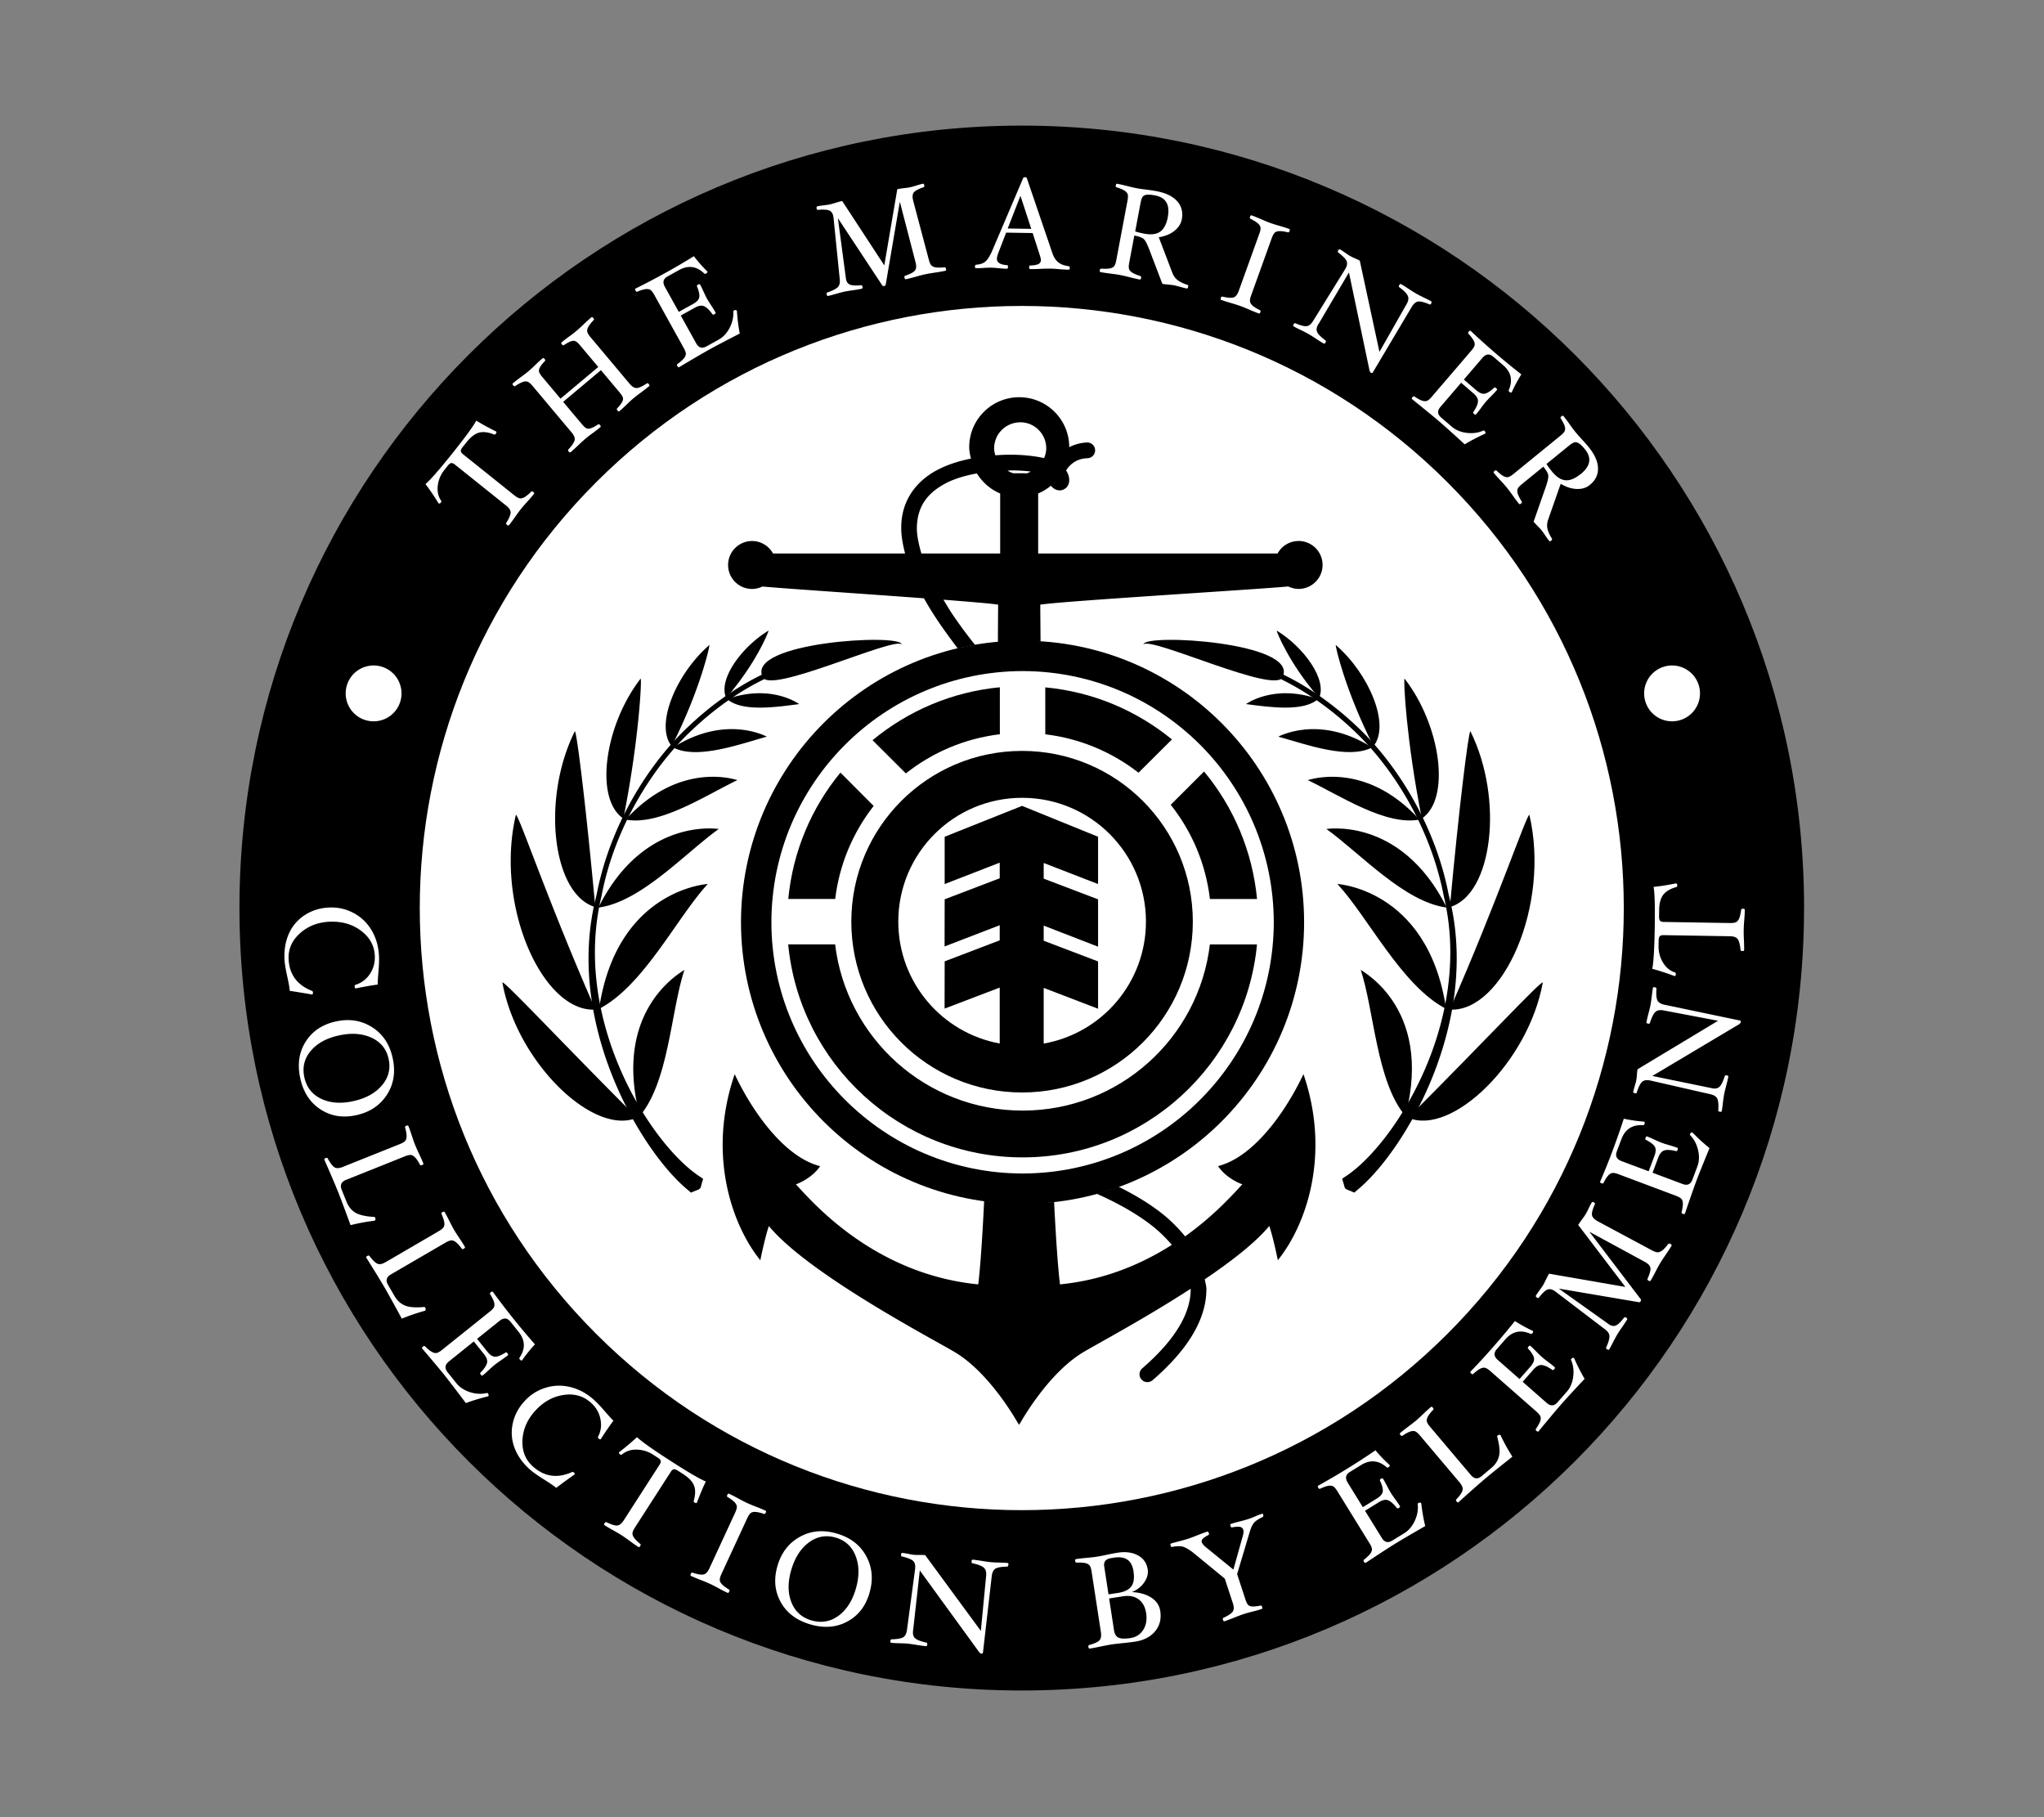 <svg xmlns="http://www.w3.org/2000/svg" width="846" height="752" fill="none"><rect width="100%" height="100%" fill="#808080" stroke="none"/><g clip-path="url(#a)"><path fill="#000" d="M746.684 375.778c0 178.824-144.974 323.799-323.798 323.799S99.106 554.602 99.106 375.778c0-178.823 144.975-323.798 323.799-323.798 178.823 0 323.798 144.975 323.798 323.798h-.019z"/><path fill="#fff" d="M599.099 551.968c97.306-97.307 97.306-255.072 0-352.379-97.307-97.306-255.072-97.306-352.379 0-97.307 97.307-97.307 255.073 0 352.379 97.307 97.307 255.072 97.307 352.379 0z"/><path fill="#000" d="M205.331 178.547c.263.206.188.563-.206 1.07-.188.226-.395.282-.62.188-2.442-.977-4.508-1.221-6.218-.77-1.709.47-3.437 1.784-5.184 3.963l-1.578 1.973c-.545.676-.808 1.239-.789 1.671.019.432.338.883.958 1.372l21.189 16.962c.958.77 1.728 1.183 2.329 1.258.582.075 1.258-.113 1.972-.545.733-.432 1.616-1.183 2.686-2.216.207-.207.489-.169.827.113.394.319.488.582.319.807-.751.94-1.672 2.01-2.799 3.25-1.07 1.165-1.935 2.16-2.592 2.987a55.9 55.9 0 0 0-2.386 3.249c-.958 1.353-1.803 2.517-2.554 3.438-.169.225-.47.169-.845-.132-.357-.282-.451-.545-.301-.789 1.146-1.841 1.747-3.231 1.803-4.189.057-.958-.563-1.953-1.859-2.986l-21.189-16.962c-.62-.489-1.127-.695-1.559-.62-.432.075-.92.451-1.465 1.146l-1.296 1.634c-1.578 1.954-2.498 4.151-2.78 6.537-.282 2.404.169 4.47 1.371 6.236.15.244.132.47-.056.714-.376.47-.714.582-1.033.338-1.484-2.461-3.269-5.109-5.372-7.927 1.897-1.578 5.56-5.766 10.988-12.529 5.56-6.95 8.904-11.533 10.031-13.731 1.972 1.259 4.696 2.761 8.208 4.508v-.018zm63.189-19.592c.32.376.376.657.15.845-.92.77-2.066 1.653-3.399 2.649a53.355 53.355 0 0 0-3.156 2.442 43.627 43.627 0 0 0-2.78 2.554 50.634 50.634 0 0 1-2.987 2.724c-.225.188-.488.075-.808-.301-.281-.338-.319-.62-.112-.845 1.033-1.108 1.728-2.01 2.085-2.705.357-.714.451-1.334.282-1.841-.169-.526-.639-1.239-1.409-2.16l-7.664-9.129-15.628 13.111 7.664 9.129c.77.921 1.39 1.503 1.878 1.766.488.263 1.108.263 1.86.038.77-.226 1.784-.77 3.061-1.597.244-.15.507-.056.789.282.32.375.376.657.151.845a57.37 57.37 0 0 1-3.194 2.48 40.026 40.026 0 0 0-2.986 2.31 58.953 58.953 0 0 0-2.968 2.705c-1.202 1.146-2.254 2.104-3.175 2.874-.225.188-.488.075-.807-.301-.282-.338-.339-.62-.132-.826 1.484-1.578 2.348-2.837 2.592-3.757.244-.92-.169-2.01-1.24-3.287l-16.191-19.291c-.808-.958-1.484-1.522-2.048-1.71-.563-.188-1.24-.15-2.028.132-.789.282-1.823.845-3.1 1.672-.225.187-.488.093-.808-.282-.319-.376-.356-.658-.15-.845a67.275 67.275 0 0 1 3.381-2.63c1.278-.939 2.348-1.766 3.175-2.461a43.645 43.645 0 0 0 2.78-2.555 51.271 51.271 0 0 1 2.986-2.723c.226-.188.489-.094.808.282.32.375.357.657.15.845-.958 1.014-1.634 1.859-2.009 2.517-.376.657-.526 1.258-.451 1.784.075.526.563 1.353 1.484 2.442l7.419 8.847 15.629-13.111-7.42-8.847c-.77-.92-1.39-1.503-1.878-1.766-.489-.263-1.109-.281-1.86-.056-.751.225-1.766.77-3.062 1.615-.225.188-.488.094-.808-.281-.319-.376-.356-.658-.15-.846a57.712 57.712 0 0 1 3.193-2.479 40.11 40.11 0 0 0 2.987-2.311 58.443 58.443 0 0 0 2.949-2.686 82.49 82.49 0 0 1 3.193-2.892c.226-.188.489-.094.808.281.32.376.357.658.15.846-1.051 1.108-1.765 2.028-2.178 2.761-.414.732-.583 1.39-.489 1.972.094.583.526 1.371 1.334 2.311l16.192 19.291c1.07 1.277 2.066 1.859 3.024 1.784.958-.075 2.329-.714 4.151-1.916.244-.15.507-.056.789.282l-.019.019zM305 128.6c.225 3.4.62 6.537 1.183 9.429-5.973 3.062-10.218 5.298-12.716 6.688-2.461 1.371-6.594 3.775-12.379 7.231-.244.132-.488 0-.733-.45-.225-.395-.206-.677.019-.846 1.202-.864 2.085-1.634 2.63-2.273.545-.638.826-1.258.864-1.84.038-.583-.263-1.428-.864-2.517l-12.21-22.015c-.601-1.071-1.146-1.766-1.653-2.067-.507-.3-1.164-.394-2.01-.281-.826.112-1.953.469-3.362 1.033-.244.131-.488 0-.732-.432-.245-.432-.226-.714 0-.845a297.325 297.325 0 0 0 12.228-6.406 260.356 260.356 0 0 0 11.928-6.987 60.593 60.593 0 0 0 5.541 6.292c.169.32 0 .62-.564.921-.262.15-.488.131-.676-.057-3.193-3.043-6.668-3.512-10.444-1.427l-4.714 2.611c-1.804.995-2.198 2.442-1.165 4.301l5.767 10.406 5.898-3.268c1.559-.864 2.423-1.822 2.592-2.836.15-1.033-.15-2.517-.939-4.452-.132-.244 0-.488.432-.733.432-.244.714-.225.845 0 .432.77.939 1.785 1.484 3.025.545 1.183.996 2.141 1.409 2.855.413.732.977 1.634 1.69 2.723a48.192 48.192 0 0 1 1.804 2.912c.131.244 0 .488-.432.732-.432.245-.714.226-.846 0-1.296-1.765-2.442-2.873-3.456-3.306-1.014-.432-2.254-.244-3.757.583l-5.898 3.268 6.387 11.515c1.014 1.841 2.442 2.254 4.245 1.258l5.09-2.817c1.86-1.033 3.363-2.649 4.509-4.865 1.145-2.217 1.653-4.471 1.521-6.763 0-.169.075-.319.282-.432.225-.112.451-.169.676-.15.244.019.394.113.488.282H305zm86.556-17.375c.112.488 0 .77-.263.826a67.9 67.9 0 0 1-4.302.752c-1.615.244-2.968.469-4.02.695-1.051.225-2.347.563-3.85.995a70.937 70.937 0 0 1-4.133 1.052c-.319.075-.526-.15-.62-.639-.094-.432 0-.695.263-.788 1.991-.677 3.306-1.353 3.926-2.01.639-.658.789-1.71.489-3.118l-.094-.414-6.518-25.095-5.842 34.299c-.038.301-.263.489-.639.583-.394.094-.657 0-.789-.263l-18.37-27.82 3.268 24.514c.038.3.075.563.113.789.244 1.164.826 1.916 1.747 2.254.901.338 2.423.394 4.527.188.244 0 .432.187.525.638.094.47 0 .752-.319.827a60.82 60.82 0 0 1-3.738.638c-1.484.207-2.63.395-3.419.564-.864.188-2.028.488-3.512.92-1.428.414-2.536.714-3.306.864-.244.057-.413-.169-.526-.657-.094-.432 0-.714.319-.808 2.142-.732 3.569-1.465 4.302-2.197.732-.733.977-1.916.77-3.494l-2.555-25.208c-.056-.32-.094-.602-.15-.846-.244-1.127-.827-1.86-1.728-2.197-.902-.338-2.442-.414-4.621-.226-.244.056-.413-.169-.526-.639a.871.871 0 0 1 .056-.525c.076-.17.151-.282.263-.301a38.076 38.076 0 0 1 2.78-.432c1.034-.113 1.785-.225 2.254-.32.602-.13 1.466-.375 2.574-.713 1.146-.357 2.047-.601 2.686-.733l17.432 26.636 5.372-31.52c.695-.15 1.615-.281 2.761-.432 1.052-.112 1.86-.225 2.461-.356.732-.15 1.596-.395 2.611-.714a29.753 29.753 0 0 1 2.705-.752c.319-.075.526.132.619.62.094.47 0 .752-.263.808-1.991.676-3.305 1.352-3.925 2.01-.639.657-.789 1.71-.489 3.118l.094.45 6.462 24.364c.319 1.202.676 2.028 1.108 2.442.432.413 1.071.695 1.916.807.845.113 2.029.113 3.513-.037.281-.019.469.188.563.62l.038-.019zm51.224-.376c0 .507-.151.751-.432.751a59.97 59.97 0 0 1-4.17-.225c-1.334-.132-2.48-.207-3.419-.207-1.089 0-2.442 0-4.039.094-1.69.075-3.136.113-4.339.094-.281 0-.432-.244-.413-.751 0-.489.113-.733.338-.733 1.597-.037 2.724-.244 3.438-.582.695-.338 1.052-.883 1.07-1.616 0-.469-.15-1.22-.507-2.235l-2.893-8.997-10.969-.17-3.194 8.247c-.413 1.108-.62 1.953-.638 2.573-.019 1.578 1.408 2.461 4.282 2.649.207 0 .32.244.301.732 0 .489-.15.733-.432.733-1.071 0-2.254-.094-3.55-.226-1.221-.131-2.329-.206-3.287-.206-.771 0-1.729.019-2.893.113-1.221.093-2.254.131-3.1.112-.262 0-.394-.225-.394-.676 0-.507.225-.77.62-.789 1.484-.113 2.667-.507 3.531-1.164.883-.658 1.785-2.029 2.762-4.095l13.017-30.524c.113-.282.357-.414.751-.414.432 0 .695.15.789.414l10.538 30.918c.601 1.747 1.409 3.024 2.461 3.87 1.052.845 2.46 1.371 4.245 1.615.357.038.526.282.526.733v-.038zm-15.948-16.136-4.47-13.693-5.279 13.543 9.749.15zm64.918 24.006c-.094.489-.282.714-.564.658-.657-.113-1.69-.376-3.137-.789-1.052-.282-1.747-.47-2.103-.526-.508-.094-1.315-.188-2.424-.301-1.108-.093-1.916-.187-2.423-.3l-5.522-14.464c-.789-2.01-1.465-3.325-2.066-3.963-.602-.639-1.935-1.165-4.02-1.56l-2.123 11.29c-.225 1.202-.244 2.085-.019 2.648.207.564.677 1.052 1.409 1.484.733.432 1.803.883 3.212 1.334.282.094.395.357.32.789-.094.488-.282.714-.564.657a69.316 69.316 0 0 1-4.17-.958 68.293 68.293 0 0 0-3.907-.901c-1.071-.207-2.386-.395-3.945-.583a87.517 87.517 0 0 1-4.207-.619c-.282-.057-.376-.32-.282-.808.075-.432.263-.639.545-.639 1.484.094 2.648.075 3.475-.075.826-.15 1.446-.432 1.841-.864.394-.432.713-1.258.939-2.498l4.658-24.739c.226-1.202.244-2.085.057-2.648-.188-.545-.658-1.052-1.372-1.503-.714-.45-1.803-.902-3.249-1.352-.282-.057-.376-.32-.282-.808.094-.489.282-.695.563-.639a86.44 86.44 0 0 1 4.152.94c1.521.394 2.817.694 3.888.901 1.071.207 2.385.395 3.963.582 1.653.207 3.062.414 4.227.639 3.907.733 6.781 2.123 8.603 4.17 1.822 2.029 2.461 4.527 1.916 7.495-.357 1.86-1.39 3.475-3.1 4.808-1.709 1.334-3.85 2.198-6.424 2.612l5.617 14.707c.488 1.278 1.221 2.311 2.235 3.062.996.752 2.367 1.409 4.076 1.954.244.075.319.338.226.77l-.019.037zm-8.415-28.89c.976-5.127-.789-8.114-5.241-8.96-1.465-.281-2.611-.375-3.419-.281-.808.094-1.39.376-1.728.826-.357.47-.639 1.334-.883 2.611l-2.216 11.74c.995.338 2.254.639 3.794.94 2.818.526 4.997.244 6.556-.846 1.54-1.09 2.592-3.099 3.155-6.03h-.018zm38.338 39.335c-.169.469-.395.657-.658.563a69.493 69.493 0 0 1-3.944-1.597 59.942 59.942 0 0 0-3.701-1.502c-1.014-.376-2.291-.77-3.794-1.203-1.597-.469-2.968-.901-4.114-1.314-.263-.094-.319-.376-.15-.846.15-.413.357-.601.639-.526 2.122.489 3.625.62 4.545.357.921-.263 1.653-1.164 2.217-2.723l8.528-23.687c.432-1.165.582-2.048.451-2.63-.113-.582-.508-1.146-1.146-1.69-.639-.545-1.634-1.146-3.006-1.841-.263-.094-.319-.376-.15-.845.169-.47.376-.64.657-.545 1.146.413 2.48.939 4.001 1.615a60.067 60.067 0 0 0 3.701 1.503c1.014.376 2.292.77 3.794 1.202a59.26 59.26 0 0 1 4.058 1.296c.263.094.319.376.15.846s-.376.638-.658.544c-1.465-.338-2.629-.507-3.456-.488-.845 0-1.484.206-1.935.563-.45.376-.901 1.146-1.333 2.33l-8.528 23.686c-.413 1.165-.564 2.029-.451 2.611.113.583.488 1.146 1.108 1.691.639.544 1.616 1.146 2.968 1.822.263.131.338.413.188.826l.019-.018zm70.739-3.607c-.225.394-.47.526-.733.413-2.066-.883-3.587-1.277-4.602-1.202-.995.094-1.916.827-2.761 2.217l-16.098 27.105c-.169.319-.451.357-.826.15-.188-.113-.357-.376-.526-.789l-8.547-40.705-12.566 21.301a1.827 1.827 0 0 0-.226.338c-.676 1.184-.77 2.217-.3 3.137.469.921 1.596 2.029 3.4 3.363.225.169.225.451 0 .845-.245.432-.489.582-.752.432-.807-.451-1.878-1.127-3.249-2.029a54.63 54.63 0 0 0-2.968-1.878 57.033 57.033 0 0 0-3.212-1.653c-1.315-.639-2.33-1.146-3.025-1.54-.244-.151-.244-.432 0-.864.226-.395.47-.526.771-.395 2.047.864 3.569 1.259 4.564 1.165.996-.075 1.916-.808 2.761-2.198l13.262-21.414.113-.206c.713-1.259.845-2.348.394-3.25-.451-.902-1.597-2.047-3.437-3.437-.226-.132-.207-.395.037-.827.244-.432.488-.563.733-.432.544.301 1.277.789 2.197 1.428.808.582 1.447.995 1.879 1.258.545.301 1.221.639 2.028.977.827.357 1.522.676 2.085.995l8.134 37.756 11.27-19.817c.752-1.315.902-2.461.451-3.419-.451-.957-1.615-2.141-3.512-3.531-.226-.169-.226-.451 0-.845.244-.432.488-.582.732-.432.845.469 1.935 1.164 3.269 2.047a56.64 56.64 0 0 0 2.949 1.86c.77.432 1.84.995 3.212 1.653 1.315.639 2.329 1.146 3.024 1.54.244.15.244.432 0 .864l.075.019zm22.241 53.929c-3.099 1.408-5.917 2.874-8.415 4.395-4.959-4.546-8.528-7.739-10.688-9.599-2.142-1.84-5.842-4.865-11.083-9.091-.225-.188-.169-.47.169-.845.282-.338.564-.432.789-.263 1.24.826 2.254 1.39 3.043 1.671.789.282 1.465.339 2.029.17.563-.17 1.24-.733 2.066-1.691l16.399-19.122c.807-.939 1.258-1.691 1.371-2.273.113-.582-.038-1.24-.432-1.972-.395-.733-1.108-1.672-2.142-2.799-.225-.188-.169-.47.151-.845.319-.376.582-.47.807-.282a296.36 296.36 0 0 0 10.256 9.223c3.607 3.08 7.157 6.011 10.707 8.753a60.654 60.654 0 0 0-3.963 7.382c-.226.263-.582.207-1.052-.206-.225-.207-.301-.414-.188-.658 1.728-4.057.977-7.476-2.31-10.293l-4.095-3.513c-1.578-1.352-3.043-1.202-4.452.413l-7.739 9.035 5.109 4.396c1.353 1.164 2.555 1.653 3.569 1.446 1.015-.207 2.292-1.014 3.851-2.442.188-.225.47-.169.845.15.376.32.47.583.282.808a46.391 46.391 0 0 1-2.311 2.461c-.92.92-1.652 1.69-2.197 2.31a45.222 45.222 0 0 0-1.973 2.536c-.826 1.127-1.521 2.029-2.103 2.705-.188.225-.47.169-.846-.15-.375-.32-.469-.583-.281-.808 1.221-1.822 1.84-3.287 1.897-4.395.056-1.109-.564-2.198-1.86-3.306l-5.109-4.396-8.566 9.993c-1.371 1.597-1.277 3.062.301 4.414l4.433 3.795c1.615 1.39 3.663 2.235 6.142 2.536 2.48.3 4.772 0 6.857-.939.15-.076.319-.038.507.112.188.169.319.357.375.582.057.226.038.414-.094.564l-.056.038zm27.406 44.218c-.395.319-.677.357-.846.15-.413-.507-1.052-1.39-1.897-2.63-.62-.901-1.033-1.484-1.258-1.765-.32-.395-.883-.996-1.653-1.785-.789-.789-1.334-1.39-1.653-1.784l5.109-14.614c.695-2.029 1.014-3.494.977-4.377-.038-.864-.733-2.141-2.067-3.776l-8.922 7.27c-.958.77-1.521 1.446-1.728 2.01-.188.563-.15 1.24.113 2.047.281.808.807 1.822 1.596 3.1.169.263.075.526-.263.807-.394.32-.676.357-.845.151a64.668 64.668 0 0 1-2.573-3.419 71.699 71.699 0 0 0-2.405-3.212 55.37 55.37 0 0 0-2.648-2.987 74.128 74.128 0 0 1-2.818-3.193c-.188-.226-.075-.488.319-.808.338-.282.62-.319.827-.131 1.071 1.033 1.972 1.765 2.686 2.179.733.413 1.371.601 1.954.526.582-.076 1.352-.508 2.329-1.297l19.516-15.91c.958-.77 1.541-1.446 1.747-1.991.207-.544.188-1.221-.075-2.028-.263-.808-.808-1.841-1.615-3.137-.188-.226-.075-.489.3-.789.376-.301.658-.357.845-.132a61.16 61.16 0 0 1 2.555 3.4 67.141 67.141 0 0 0 2.386 3.194c.695.845 1.578 1.84 2.648 3.005a72.502 72.502 0 0 1 2.818 3.212c2.517 3.081 3.813 5.992 3.888 8.735.075 2.742-1.033 5.052-3.381 6.95-1.465 1.202-3.287 1.765-5.466 1.671-2.179-.093-4.377-.807-6.593-2.141l-5.204 14.858c-.45 1.296-.544 2.555-.262 3.776.281 1.221.901 2.592 1.859 4.113.132.226.019.47-.319.752h.019zm12.19-27.519c4.058-3.306 4.64-6.706 1.766-10.237-.939-1.165-1.747-1.972-2.442-2.423-.676-.451-1.296-.601-1.859-.489-.564.132-1.353.602-2.367 1.428l-9.261 7.532c.545.883 1.315 1.954 2.292 3.156 1.822 2.217 3.663 3.419 5.541 3.588 1.879.169 3.982-.695 6.312-2.592l.018.037zM504.166 482.584c3.512 5.297 10.012 7.532 10.012 7.532-3.212 3.419-11.177 12.604-23.668 21.527-2.93-3.569-6.255-6.875-9.862-9.693-5.823-4.527-12.097-8.058-17.694-10.857a109.58 109.58 0 0 1-9.092 2.893c6.481 2.855 15.178 7.213 22.785 13.111 3.175 2.46 5.898 5.203 8.378 8.058-12.022 7.645-27.35 14.483-46.303 16.361-.882-7.288-1.69-19.235-2.441-34.093-4.283.47-8.81-.714-13.243-.714-5.41 0-10.5.996-15.704.282-.732 15.027-1.559 27.162-2.442 34.525-43.541-4.302-69.012-34.525-75.455-41.4 0 0 6.481-2.235 10.012-7.532-14.144-3.532-27.406-21.226-35.37-38.057-11.534 33.624-.883 62.833 10.613 76.996 0 0 1.765-8.866 3.531-14.163 16.38 19.854 67.81 46.734 76.977 52.2 15.14 9.054 26.523 30.092 26.523 30.092l.075-1.314.038 1.314s11.383-21.038 26.56-30.092c5.372-3.23 25.471-13.937 44.387-26.222 0 0 .037.113.037.169 0 8.829-5.034 19.761-20.061 32.759-1.334 1.165-1.522 3.231-.319 4.565a3.155 3.155 0 0 0 2.442 1.127 3.37 3.37 0 0 0 2.16-.789c15.778-13.637 22.278-26.222 22.278-37.681 0-1.446-.451-2.686-.677-4.076 10.97-7.42 20.982-15.159 26.711-22.071 1.766 5.297 3.532 14.163 3.532 14.163 11.495-14.163 22.108-43.372 10.612-76.995-7.964 16.83-21.225 34.525-35.37 38.056l.038.019zm33.266-258.693c-3.757 0-6.969 2.103-8.64 5.165h-99.105v-24.851c1.935-.789 3.72-1.916 5.297-3.212.076.075.076.15.151.225.77.789 1.69 1.672 3.456 1.71 1.277.037 2.63-.77 3.212-1.691.601-.901.751-1.784.751-2.573-.037-1.371-.45-2.705-1.296-3.964.376-.62.846-1.296 1.447-1.897 1.69-1.747 4.076-3.08 7.363-3.174 1.803-.057 3.25-1.541 3.193-3.325a3.254 3.254 0 0 0-3.325-3.193 17.461 17.461 0 0 0-7.382 1.953c0-11.439-9.279-20.681-20.7-20.681-11.42 0-20.7 9.242-20.7 20.681 0 1.653.357 3.193.714 4.715-4.358.883-8.659 2.141-12.623 4.057-9.016 4.264-16.342 12.473-16.229 24.776 0 3.194.639 6.725 1.597 10.444h-54.662c-1.69-3.062-4.921-5.165-8.659-5.165-5.485 0-9.937 4.433-9.937 9.918 0 5.485 4.452 9.918 9.937 9.918 1.521 0 2.968-.395 4.283-1.015 8.002.77 41.174 2.968 66.852 4.884 2.01 3.607 4.358 7.363 7.138 11.383a287.168 287.168 0 0 0 6.856 9.373 110.353 110.353 0 0 1 7.175-1.446 188.386 188.386 0 0 1-8.659-11.646c-1.766-2.517-3.043-4.752-4.452-7.082 11.177.864 19.949 1.616 22.635 2.048a3182.55 3182.55 0 0 0-.094 15.384c3.7 2.047 7.476 2.047 9.655 2.047 2.479 0 5.56-2.348 8.002-2.179-.038-5.503-.113-10.688-.113-15.252 9.017-1.484 89.919-6.312 102.617-7.533 1.315.62 2.761 1.015 4.283 1.015 5.466 0 9.937-4.452 9.937-9.918 0-5.466-4.452-9.918-9.937-9.918l-.038.019zm-115.146-49.139c5.917 0 10.745 4.827 10.745 10.763 0 1.446-.357 2.799-.883 4.057-3.644-.789-8.096-1.371-13.9-1.408-2.01 0-4.133.112-6.293.244-.244-.921-.488-1.879-.488-2.874 0-5.936 4.846-10.763 10.819-10.763v-.019zm-8.302 54.304h-32.628c-1.127-3.888-1.878-7.476-1.878-10.444.112-9.673 4.996-15.083 12.585-18.934 3.644-1.784 7.889-2.968 12.247-3.757 2.311 3.663 5.598 6.612 9.655 8.284v24.851h.019zm10.989-33.153c-.714-.057-1.447-.057-2.198-.057h-3.363c-.882-.225-1.634-.657-2.404-1.071.395-.018.864-.112 1.24-.112 3.08-.019 5.936.188 8.415.469-.563.263-1.089.601-1.69.752v.019z"/><path fill="#000" d="M423.038 310.747c-39.052 0-70.684 31.633-70.684 70.666s31.613 70.684 70.684 70.684c39.07 0 70.665-31.651 70.665-70.684s-31.651-70.666-70.665-70.666zm8.941 121.12v-23.048l22.503 8.621v-19.572l-22.503-8.566v-6.255l22.503 8.716v-19.592l-22.503-8.565v-6.481l22.503 8.716v-19.573l-31.444-12.773-32.046 12.773v19.573l22.785-8.847v6.461l-22.785 8.697-.037 19.517 22.822-8.791v6.255l-22.785 8.697-.037 19.554 22.822-8.697v23.142c-23.874-4.358-41.982-25.283-41.982-50.435 0-28.308 22.916-51.243 51.261-51.243 28.345 0 51.243 22.935 51.243 51.243 0 25.246-18.258 46.227-42.301 50.454l-.019.019zm39.238-112.103c-10.895-8.49-24.194-14.182-38.582-15.891V284.45c19.817 1.86 37.85 9.617 52.426 21.545l-13.825 13.769h-.019zm27.123-.508c12.135 14.577 20.024 32.816 21.94 52.783h-19.498c-1.728-14.633-7.495-28.025-16.229-38.995l13.806-13.788h-.019zm-136.747 14.276c-8.49 10.876-14.181 24.044-15.91 38.489h-19.422c1.878-19.761 9.655-37.775 21.583-52.295l13.768 13.806h-.019zm-.471-27.199c14.614-12.097 32.759-20.023 52.708-21.921v19.442c-14.614 1.747-27.951 7.551-38.902 16.21l-13.787-13.749-.019.018z"/><path fill="#000" d="M520.263 390.824c-4.696 49.42-46.34 88.134-97 88.134-50.661 0-92.324-38.714-97.038-88.153h19.422c4.677 38.751 37.606 68.787 77.616 68.787s72.9-30.036 77.502-68.768h19.498zm112.742-53.628c-1.202-.094-13.412 36.215-32.966 80.602 21.902 1.296 41.738-43.109 32.966-80.602zm-79.475 28.608c-2.197-.056 37.418.657 45.007 51.693-18.427-9.542-32.196-37.868-45.007-51.693zm85.035 40.743c-1.127-.338-23.424 23.649-55.713 55.995 18.107 7.758 49.833-23.123 55.713-55.995zm-75.381-5.241c-1.878-.564 30.599 14.182 18.502 60.503-11.984-14.088-12.923-43.635-18.502-60.503zm45.403-98.71c-.808.169-4.771 32.101-8.49 72.769 17.638-5.091 22.465-44.556 8.49-72.769zm-59.602 40.46c-1.409.319 30.523-6.124 49.815 32.515-17.545-2.235-35.897-22.541-49.815-32.515zm32.348-62.231c-.526.263.713 25.603 7.156 57.911 12.172-8.246 7.739-38.77-7.156-57.911zm-40.048 42.001c-.808.413 23.104-8.997 46.227 16.342-13.975 2.649-32.816-9.899-46.227-16.342zm11.587-55.901c-.281.263 3.964 19.066 15.61 41.851 7.1-8.791-1.878-30.017-15.61-41.851zm-23.798 37.907c-.433.357 16.492-9.636 38.807 4.489-9.767 5.053-26.805-1.089-38.807-4.489zm-.658-43.88c-.15.188 4.922 13.355 17.545 27.856 3.437-7.551-6.368-21.057-17.545-27.856zM515.7 291.363c-.207.206 11.289-8.584 29.867-2.085-6.086 5.372-19.949 3.4-29.867 2.085z"/><path fill="#000" d="M473.267 266.643c3.437-3.174 54.905 20.907 57.591 13.506 6.969-14.37-56.99-18.108-57.591-13.506z"/><path fill="#000" d="M556.236 487.28c20.23-12.548 53.835-64.41 41.325-116.48-5.523-28.889-21.715-54.022-37.531-68.749-15.816-14.99-29.829-20.794-29.641-20.944l-.845-.451a6.83 6.83 0 0 0 .394-.845c.113-.15.188-.282.245-.413 0-.057.037-.132.075-.169.075-.151.131-.301.206-.451.282.131.564.263.846.432-.132.131 14.106 6.086 30.186 21.301 16.06 14.952 32.533 40.498 38.131 69.895 13.75 52.539-18.671 106.749-38.301 122.415-.244.244-.507.47-.713.714-.188-.056-.32-.131-.47-.169-1.991-.902-2.836-1.033-3.287-1.54l-.075-.038c-.414-.563-.414-1.409-1.127-3.437-.038-.169-.113-.338-.151-.47.245-.207.489-.413.733-.601zM213.521 337.196c1.202-.094 13.412 36.216 32.928 80.602-21.864 1.296-41.738-43.109-32.928-80.602zm79.439 28.608c2.235-.056-37.437.658-45.007 51.694 18.465-9.542 32.233-37.869 45.007-51.694zm-85.035 40.743c1.127-.339 23.423 23.649 55.713 55.995-18.108 7.757-49.834-23.123-55.713-55.995zm75.38-5.241c1.878-.564-30.562 14.182-18.502 60.503 11.984-14.088 12.904-43.635 18.502-60.503zm-45.382-98.71c.808.169 4.734 32.101 8.453 72.769-17.657-5.091-22.465-44.556-8.453-72.769zm59.564 40.46c1.409.32-30.524-6.123-49.815 32.515 17.544-2.235 35.896-22.54 49.815-32.515zm-32.328-62.23c.526.263-.695 25.602-7.157 57.911-12.153-8.247-7.701-38.771 7.157-57.911zm40.048 42c.808.413-23.067-8.997-46.228 16.342 13.976 2.649 32.854-9.899 46.228-16.342zm-11.608-55.9c.282.263-3.964 19.065-15.591 41.85-7.081-8.791 1.916-30.017 15.591-41.85zm23.799 37.906c.432.357-16.474-9.636-38.808 4.489 9.768 5.053 26.805-1.089 38.808-4.489zm.712-43.88c.113.187-4.959 13.355-17.544 27.856-3.456-7.551 6.33-21.057 17.544-27.856zm12.679 30.411c.207.207-11.251-8.584-29.848-2.085 6.086 5.373 19.987 3.4 29.848 2.085z"/><path fill="#000" d="M373.222 266.644c-3.4-3.175-54.906 20.906-57.554 13.505-7.007-14.369 56.99-18.107 57.554-13.505z"/><path fill="#000" d="M290.253 487.28c-20.193-12.548-53.835-64.41-41.287-116.48 5.485-28.889 21.677-54.022 37.53-68.749 15.779-14.99 29.792-20.794 29.641-20.944l.846-.451a35.301 35.301 0 0 1-.414-.845 2.896 2.896 0 0 0-.244-.413.374.374 0 0 0-.037-.132c-.113-.188-.169-.338-.245-.47-.281.132-.563.263-.845.432.15.132-14.107 6.086-30.129 21.302-16.098 14.952-32.572 40.498-38.169 69.895-13.769 52.539 18.671 106.749 38.3 122.415.244.244.507.47.752.714.131-.057.281-.132.432-.169 2.009-.902 2.836-1.033 3.324-1.541 0 0 .038-.037.038-.056.469-.545.432-1.39 1.127-3.419.037-.169.113-.338.15-.469-.244-.207-.488-.414-.732-.601l-.038-.019z"/><path fill="#000" d="M306.688 381.657c.076-64.354 52.164-116.517 116.555-116.517 64.354 0 116.517 52.163 116.517 116.517 0 64.373-52.163 116.536-116.517 116.536-64.373 0-116.479-52.163-116.555-116.536zm12.586 0c.075 57.385 46.584 103.876 103.969 103.97 57.404-.094 103.857-46.585 103.969-103.97-.112-57.404-46.546-103.856-103.969-103.95-57.366.112-103.894 46.546-103.969 103.95z"/><path fill="#fff" d="M205.331 178.547c.263.206.188.563-.206 1.07-.188.226-.395.282-.62.188-2.442-.977-4.508-1.221-6.218-.77-1.709.47-3.437 1.784-5.184 3.963l-1.578 1.973c-.545.676-.808 1.239-.789 1.671.019.432.338.883.958 1.372l21.189 16.962c.958.77 1.728 1.183 2.329 1.258.582.075 1.258-.113 1.972-.545.733-.432 1.616-1.183 2.686-2.216.207-.207.489-.169.827.113.394.319.488.582.319.807-.751.94-1.672 2.01-2.799 3.25-1.07 1.165-1.935 2.16-2.592 2.987a55.9 55.9 0 0 0-2.386 3.249c-.958 1.353-1.803 2.517-2.554 3.438-.169.225-.47.169-.845-.132-.357-.282-.451-.545-.301-.789 1.146-1.841 1.747-3.231 1.803-4.189.057-.958-.563-1.953-1.859-2.986l-21.189-16.962c-.62-.489-1.127-.695-1.559-.62-.432.075-.92.451-1.465 1.146l-1.296 1.634c-1.578 1.954-2.498 4.151-2.78 6.537-.282 2.404.169 4.47 1.371 6.236.15.244.132.47-.056.714-.376.47-.714.582-1.033.338-1.484-2.461-3.269-5.109-5.372-7.927 1.897-1.578 5.56-5.766 10.988-12.529 5.56-6.95 8.904-11.533 10.031-13.731 1.972 1.259 4.696 2.761 8.208 4.508v-.018zm63.189-19.592c.32.376.376.657.15.845-.92.77-2.066 1.653-3.399 2.649a53.355 53.355 0 0 0-3.156 2.442 43.627 43.627 0 0 0-2.78 2.554 50.634 50.634 0 0 1-2.987 2.724c-.225.188-.488.075-.808-.301-.281-.338-.319-.62-.112-.845 1.033-1.108 1.728-2.01 2.085-2.705.357-.714.451-1.334.282-1.841-.169-.526-.639-1.239-1.409-2.16l-7.664-9.129-15.628 13.111 7.664 9.129c.77.921 1.39 1.503 1.878 1.766.488.263 1.108.263 1.86.038.77-.226 1.784-.77 3.061-1.597.244-.15.507-.056.789.282.32.375.376.657.151.845a57.37 57.37 0 0 1-3.194 2.48 40.026 40.026 0 0 0-2.986 2.31 58.953 58.953 0 0 0-2.968 2.705c-1.202 1.146-2.254 2.104-3.175 2.874-.225.188-.488.075-.807-.301-.282-.338-.339-.62-.132-.826 1.484-1.578 2.348-2.837 2.592-3.757.244-.92-.169-2.01-1.24-3.287l-16.191-19.291c-.808-.958-1.484-1.522-2.048-1.71-.563-.188-1.24-.15-2.028.132-.789.282-1.823.845-3.1 1.672-.225.187-.488.093-.808-.282-.319-.376-.356-.658-.15-.845a67.275 67.275 0 0 1 3.381-2.63c1.278-.939 2.348-1.766 3.175-2.461a43.645 43.645 0 0 0 2.78-2.555 51.271 51.271 0 0 1 2.986-2.723c.226-.188.489-.094.808.282.32.375.357.657.15.845-.958 1.014-1.634 1.859-2.009 2.517-.376.657-.526 1.258-.451 1.784.075.526.563 1.353 1.484 2.442l7.419 8.847 15.629-13.111-7.42-8.847c-.77-.92-1.39-1.503-1.878-1.766-.489-.263-1.109-.281-1.86-.056-.751.225-1.766.77-3.062 1.615-.225.188-.488.094-.808-.281-.319-.376-.356-.658-.15-.846a57.712 57.712 0 0 1 3.193-2.479 40.11 40.11 0 0 0 2.987-2.311 58.443 58.443 0 0 0 2.949-2.686 82.49 82.49 0 0 1 3.193-2.892c.226-.188.489-.094.808.281.32.376.357.658.15.846-1.051 1.108-1.765 2.028-2.178 2.761-.414.732-.583 1.39-.489 1.972.094.583.526 1.371 1.334 2.311l16.192 19.291c1.07 1.277 2.066 1.859 3.024 1.784.958-.075 2.329-.714 4.151-1.916.244-.15.507-.056.789.282l-.019.019zM305 128.6c.225 3.4.62 6.537 1.183 9.429-5.973 3.062-10.218 5.298-12.716 6.688-2.461 1.371-6.594 3.775-12.379 7.231-.244.132-.488 0-.733-.45-.225-.395-.206-.677.019-.846 1.202-.864 2.085-1.634 2.63-2.273.545-.638.826-1.258.864-1.84.038-.583-.263-1.428-.864-2.517l-12.21-22.015c-.601-1.071-1.146-1.766-1.653-2.067-.507-.3-1.164-.394-2.01-.281-.826.112-1.953.469-3.362 1.033-.244.131-.488 0-.732-.432-.245-.432-.226-.714 0-.845a297.325 297.325 0 0 0 12.228-6.406 260.356 260.356 0 0 0 11.928-6.987 60.593 60.593 0 0 0 5.541 6.292c.169.32 0 .62-.564.921-.262.15-.488.131-.676-.057-3.193-3.043-6.668-3.512-10.444-1.427l-4.714 2.611c-1.804.995-2.198 2.442-1.165 4.301l5.767 10.406 5.898-3.268c1.559-.864 2.423-1.822 2.592-2.836.15-1.033-.15-2.517-.939-4.452-.132-.244 0-.488.432-.733.432-.244.714-.225.845 0 .432.77.939 1.785 1.484 3.025.545 1.183.996 2.141 1.409 2.855.413.732.977 1.634 1.69 2.723a48.192 48.192 0 0 1 1.804 2.912c.131.244 0 .488-.432.732-.432.245-.714.226-.846 0-1.296-1.765-2.442-2.873-3.456-3.306-1.014-.432-2.254-.244-3.757.583l-5.898 3.268 6.387 11.515c1.014 1.841 2.442 2.254 4.245 1.258l5.09-2.817c1.86-1.033 3.363-2.649 4.509-4.865 1.145-2.217 1.653-4.471 1.521-6.763 0-.169.075-.319.282-.432.225-.112.451-.169.676-.15.244.019.394.113.488.282H305zm86.556-17.375c.112.488 0 .77-.263.826a67.9 67.9 0 0 1-4.302.752c-1.615.244-2.968.469-4.02.695-1.051.225-2.347.563-3.85.995a70.937 70.937 0 0 1-4.133 1.052c-.319.075-.526-.15-.62-.639-.094-.432 0-.695.263-.788 1.991-.677 3.306-1.353 3.926-2.01.639-.658.789-1.71.489-3.118l-.094-.414-6.518-25.095-5.842 34.299c-.038.301-.263.489-.639.583-.394.094-.657 0-.789-.263l-18.37-27.82 3.268 24.514c.038.3.075.563.113.789.244 1.164.826 1.916 1.747 2.254.901.338 2.423.394 4.527.188.244 0 .432.187.525.638.094.47 0 .752-.319.827a60.82 60.82 0 0 1-3.738.638c-1.484.207-2.63.395-3.419.564-.864.188-2.028.488-3.512.92-1.428.414-2.536.714-3.306.864-.244.057-.413-.169-.526-.657-.094-.432 0-.714.319-.808 2.142-.732 3.569-1.465 4.302-2.197.732-.733.977-1.916.77-3.494l-2.555-25.208c-.056-.32-.094-.602-.15-.846-.244-1.127-.827-1.86-1.728-2.197-.902-.338-2.442-.414-4.621-.226-.244.056-.413-.169-.526-.639a.871.871 0 0 1 .056-.525c.076-.17.151-.282.263-.301a38.076 38.076 0 0 1 2.78-.432c1.034-.113 1.785-.225 2.254-.32.602-.13 1.466-.375 2.574-.713 1.146-.357 2.047-.601 2.686-.733l17.432 26.636 5.372-31.52c.695-.15 1.615-.281 2.761-.432 1.052-.112 1.86-.225 2.461-.356.732-.15 1.596-.395 2.611-.714a29.753 29.753 0 0 1 2.705-.752c.319-.075.526.132.619.62.094.47 0 .752-.263.808-1.991.676-3.305 1.352-3.925 2.01-.639.657-.789 1.71-.489 3.118l.094.45 6.462 24.364c.319 1.202.676 2.028 1.108 2.442.432.413 1.071.695 1.916.807.845.113 2.029.113 3.513-.037.281-.019.469.188.563.62l.038-.019zm51.224-.376c0 .507-.151.751-.432.751a59.97 59.97 0 0 1-4.17-.225c-1.334-.132-2.48-.207-3.419-.207-1.089 0-2.442 0-4.039.094-1.69.075-3.136.113-4.339.094-.281 0-.432-.244-.413-.751 0-.489.113-.733.338-.733 1.597-.037 2.724-.244 3.438-.582.695-.338 1.052-.883 1.07-1.616 0-.469-.15-1.22-.507-2.235l-2.893-8.997-10.969-.17-3.194 8.247c-.413 1.108-.62 1.953-.638 2.573-.019 1.578 1.408 2.461 4.282 2.649.207 0 .32.244.301.732 0 .489-.15.733-.432.733-1.071 0-2.254-.094-3.55-.226-1.221-.131-2.329-.206-3.287-.206-.771 0-1.729.019-2.893.113-1.221.093-2.254.131-3.1.112-.262 0-.394-.225-.394-.676 0-.507.225-.77.62-.789 1.484-.113 2.667-.507 3.531-1.164.883-.658 1.785-2.029 2.762-4.095l13.017-30.524c.113-.282.357-.414.751-.414.432 0 .695.15.789.414l10.538 30.918c.601 1.747 1.409 3.024 2.461 3.87 1.052.845 2.46 1.371 4.245 1.615.357.038.526.282.526.733v-.038zm-15.948-16.136-4.47-13.693-5.279 13.543 9.749.15zm64.918 24.006c-.094.489-.282.714-.564.658-.657-.113-1.69-.376-3.137-.789-1.052-.282-1.747-.47-2.103-.526-.508-.094-1.315-.188-2.424-.301-1.108-.093-1.916-.187-2.423-.3l-5.522-14.464c-.789-2.01-1.465-3.325-2.066-3.963-.602-.639-1.935-1.165-4.02-1.56l-2.123 11.29c-.225 1.202-.244 2.085-.019 2.648.207.564.677 1.052 1.409 1.484.733.432 1.803.883 3.212 1.334.282.094.395.357.32.789-.094.488-.282.714-.564.657a69.316 69.316 0 0 1-4.17-.958 68.293 68.293 0 0 0-3.907-.901c-1.071-.207-2.386-.395-3.945-.583a87.517 87.517 0 0 1-4.207-.619c-.282-.057-.376-.32-.282-.808.075-.432.263-.639.545-.639 1.484.094 2.648.075 3.475-.075.826-.15 1.446-.432 1.841-.864.394-.432.713-1.258.939-2.498l4.658-24.739c.226-1.202.244-2.085.057-2.648-.188-.545-.658-1.052-1.372-1.503-.714-.45-1.803-.902-3.249-1.352-.282-.057-.376-.32-.282-.808.094-.489.282-.695.563-.639a86.44 86.44 0 0 1 4.152.94c1.521.394 2.817.694 3.888.901 1.071.207 2.385.395 3.963.582 1.653.207 3.062.414 4.227.639 3.907.733 6.781 2.123 8.603 4.17 1.822 2.029 2.461 4.527 1.916 7.495-.357 1.86-1.39 3.475-3.1 4.808-1.709 1.334-3.85 2.198-6.424 2.612l5.617 14.707c.488 1.278 1.221 2.311 2.235 3.062.996.752 2.367 1.409 4.076 1.954.244.075.319.338.226.77l-.019.037zm-8.415-28.89c.976-5.127-.789-8.114-5.241-8.96-1.465-.281-2.611-.375-3.419-.281-.808.094-1.39.376-1.728.826-.357.47-.639 1.334-.883 2.611l-2.216 11.74c.995.338 2.254.639 3.794.94 2.818.526 4.997.244 6.556-.846 1.54-1.09 2.592-3.099 3.155-6.03h-.018zm38.338 39.335c-.169.469-.395.657-.658.563a69.493 69.493 0 0 1-3.944-1.597 59.942 59.942 0 0 0-3.701-1.502c-1.014-.376-2.291-.77-3.794-1.203-1.597-.469-2.968-.901-4.114-1.314-.263-.094-.319-.376-.15-.846.15-.413.357-.601.639-.526 2.122.489 3.625.62 4.545.357.921-.263 1.653-1.164 2.217-2.723l8.528-23.687c.432-1.165.582-2.048.451-2.63-.113-.582-.508-1.146-1.146-1.69-.639-.545-1.634-1.146-3.006-1.841-.263-.094-.319-.376-.15-.845.169-.47.376-.64.657-.545 1.146.413 2.48.939 4.001 1.615a60.067 60.067 0 0 0 3.701 1.503c1.014.376 2.292.77 3.794 1.202a59.26 59.26 0 0 1 4.058 1.296c.263.094.319.376.15.846s-.376.638-.658.544c-1.465-.338-2.629-.507-3.456-.488-.845 0-1.484.206-1.935.563-.45.376-.901 1.146-1.333 2.33l-8.528 23.686c-.413 1.165-.564 2.029-.451 2.611.113.583.488 1.146 1.108 1.691.639.544 1.616 1.146 2.968 1.822.263.131.338.413.188.826l.019-.018zm70.739-3.607c-.225.394-.47.526-.733.413-2.066-.883-3.587-1.277-4.602-1.202-.995.094-1.916.827-2.761 2.217l-16.098 27.105c-.169.319-.451.357-.826.15-.188-.113-.357-.376-.526-.789l-8.547-40.705-12.566 21.301a1.827 1.827 0 0 0-.226.338c-.676 1.184-.77 2.217-.3 3.137.469.921 1.596 2.029 3.4 3.363.225.169.225.451 0 .845-.245.432-.489.582-.752.432-.807-.451-1.878-1.127-3.249-2.029a54.63 54.63 0 0 0-2.968-1.878 57.033 57.033 0 0 0-3.212-1.653c-1.315-.639-2.33-1.146-3.025-1.54-.244-.151-.244-.432 0-.864.226-.395.47-.526.771-.395 2.047.864 3.569 1.259 4.564 1.165.996-.075 1.916-.808 2.761-2.198l13.262-21.414.113-.206c.713-1.259.845-2.348.394-3.25-.451-.902-1.597-2.047-3.437-3.437-.226-.132-.207-.395.037-.827.244-.432.488-.563.733-.432.544.301 1.277.789 2.197 1.428.808.582 1.447.995 1.879 1.258.545.301 1.221.639 2.028.977.827.357 1.522.676 2.085.995l8.134 37.756 11.27-19.817c.752-1.315.902-2.461.451-3.419-.451-.957-1.615-2.141-3.512-3.531-.226-.169-.226-.451 0-.845.244-.432.488-.582.732-.432.845.469 1.935 1.164 3.269 2.047a56.64 56.64 0 0 0 2.949 1.86c.77.432 1.84.995 3.212 1.653 1.315.639 2.329 1.146 3.024 1.54.244.15.244.432 0 .864l.075.019zm22.241 53.929c-3.099 1.408-5.917 2.874-8.415 4.395-4.959-4.546-8.528-7.739-10.688-9.599-2.142-1.84-5.842-4.865-11.083-9.091-.225-.188-.169-.47.169-.845.282-.338.564-.432.789-.263 1.24.826 2.254 1.39 3.043 1.671.789.282 1.465.339 2.029.17.563-.17 1.24-.733 2.066-1.691l16.399-19.122c.807-.939 1.258-1.691 1.371-2.273.113-.582-.038-1.24-.432-1.972-.395-.733-1.108-1.672-2.142-2.799-.225-.188-.169-.47.151-.845.319-.376.582-.47.807-.282a296.36 296.36 0 0 0 10.256 9.223c3.607 3.08 7.157 6.011 10.707 8.753a60.654 60.654 0 0 0-3.963 7.382c-.226.263-.582.207-1.052-.206-.225-.207-.301-.414-.188-.658 1.728-4.057.977-7.476-2.31-10.293l-4.095-3.513c-1.578-1.352-3.043-1.202-4.452.413l-7.739 9.035 5.109 4.396c1.353 1.164 2.555 1.653 3.569 1.446 1.015-.207 2.292-1.014 3.851-2.442.188-.225.47-.169.845.15.376.32.47.583.282.808a46.391 46.391 0 0 1-2.311 2.461c-.92.92-1.652 1.69-2.197 2.31a45.222 45.222 0 0 0-1.973 2.536c-.826 1.127-1.521 2.029-2.103 2.705-.188.225-.47.169-.846-.15-.375-.32-.469-.583-.281-.808 1.221-1.822 1.84-3.287 1.897-4.395.056-1.109-.564-2.198-1.86-3.306l-5.109-4.396-8.566 9.993c-1.371 1.597-1.277 3.062.301 4.414l4.433 3.795c1.615 1.39 3.663 2.235 6.142 2.536 2.48.3 4.772 0 6.857-.939.15-.076.319-.038.507.112.188.169.319.357.375.582.057.226.038.414-.094.564l-.056.038zm27.406 44.218c-.395.319-.677.357-.846.15-.413-.507-1.052-1.39-1.897-2.63-.62-.901-1.033-1.484-1.258-1.765-.32-.395-.883-.996-1.653-1.785-.789-.789-1.334-1.39-1.653-1.784l5.109-14.614c.695-2.029 1.014-3.494.977-4.377-.038-.864-.733-2.141-2.067-3.776l-8.922 7.27c-.958.77-1.521 1.446-1.728 2.01-.188.563-.15 1.24.113 2.047.281.808.807 1.822 1.596 3.1.169.263.075.526-.263.807-.394.32-.676.357-.845.151a64.668 64.668 0 0 1-2.573-3.419 71.699 71.699 0 0 0-2.405-3.212 55.37 55.37 0 0 0-2.648-2.987 74.128 74.128 0 0 1-2.818-3.193c-.188-.226-.075-.488.319-.808.338-.282.62-.319.827-.131 1.071 1.033 1.972 1.765 2.686 2.179.733.413 1.371.601 1.954.526.582-.076 1.352-.508 2.329-1.297l19.516-15.91c.958-.77 1.541-1.446 1.747-1.991.207-.544.188-1.221-.075-2.028-.263-.808-.808-1.841-1.615-3.137-.188-.226-.075-.489.3-.789.376-.301.658-.357.845-.132a61.16 61.16 0 0 1 2.555 3.4 67.141 67.141 0 0 0 2.386 3.194c.695.845 1.578 1.84 2.648 3.005a72.502 72.502 0 0 1 2.818 3.212c2.517 3.081 3.813 5.992 3.888 8.735.075 2.742-1.033 5.052-3.381 6.95-1.465 1.202-3.287 1.765-5.466 1.671-2.179-.093-4.377-.807-6.593-2.141l-5.204 14.858c-.45 1.296-.544 2.555-.262 3.776.281 1.221.901 2.592 1.859 4.113.132.226.019.47-.319.752h.019zm12.19-27.519c4.058-3.306 4.64-6.706 1.766-10.237-.939-1.165-1.747-1.972-2.442-2.423-.676-.451-1.296-.601-1.859-.489-.564.132-1.353.602-2.367 1.428l-9.261 7.532c.545.883 1.315 1.954 2.292 3.156 1.822 2.217 3.663 3.419 5.541 3.588 1.879.169 3.982-.695 6.312-2.592l.018.037zm26.26 90.764a11.543 11.543 0 0 0 11.552 11.552 11.543 11.543 0 0 0 11.552-11.552 11.544 11.544 0 0 0-11.552-11.552 11.544 11.544 0 0 0-11.552 11.552zm-537.429 0a11.544 11.544 0 0 0 11.552 11.552 11.544 11.544 0 0 0 11.552-11.552 11.543 11.543 0 0 0-11.552-11.552 11.544 11.544 0 0 0-11.552 11.552zm-13.937 124.613a307.566 307.566 0 0 0-9.223-1.522c-.037-1.014-.357-2.874-.939-5.541-.77-3.419-1.183-5.954-1.24-7.607-.169-4.095.507-7.721 1.991-10.858 1.484-3.155 3.701-5.654 6.65-7.494 2.93-1.841 6.255-2.837 9.918-2.987 3.625-.15 7.006.639 10.143 2.329 3.137 1.691 5.617 4.114 7.439 7.232 1.822 3.118 2.817 6.687 2.986 10.688.075 1.691-.019 3.964-.263 6.8-.206 2.216-.281 3.832-.244 4.827-2.498.338-5.541.864-9.11 1.597-.282 0-.451-.263-.47-.845 0-.357.113-.583.414-.658 2.423-.751 4.376-2.216 5.86-4.414 1.503-2.198 2.179-4.696 2.085-7.476-.169-4.226-2.047-7.683-5.635-10.406-3.588-2.724-7.908-3.982-12.961-3.795-4.903.188-9.016 1.785-12.341 4.753-3.325 2.968-4.903 6.499-4.752 10.594.263 6.405 3.475 10.819 9.636 13.261.3.113.451.357.451.714.018.507-.113.752-.395.77v.038zm18.315 49.927c-5.56 1.221-10.5.414-14.821-2.404-4.32-2.818-7.1-7.1-8.358-12.867-1.259-5.767-.508-10.838 2.254-15.177 2.761-4.339 6.912-7.12 12.472-8.34 5.579-1.221 10.576-.414 15.009 2.385s7.269 7.063 8.509 12.792c1.258 5.729.451 10.801-2.405 15.196-2.855 4.396-7.081 7.194-12.66 8.415zm-1.259-5.804c5.185-1.127 9.129-3.306 11.872-6.518 2.742-3.212 3.663-6.856 2.78-10.932-.883-4.095-3.25-7.025-7.063-8.791-3.832-1.766-8.321-2.085-13.506-.958-5.146 1.127-9.035 3.268-11.683 6.424-2.649 3.156-3.532 6.8-2.63 10.932.902 4.114 3.212 7.063 6.931 8.848 3.72 1.784 8.153 2.122 13.299.995zm8.828 49.478a81.19 81.19 0 0 0-9.937 1.84c-2.348-6.461-4.076-11.045-5.147-13.749-1.071-2.668-2.968-7.12-5.691-13.337-.113-.263.075-.488.544-.676.414-.169.695-.132.827.131 1.033 1.916 1.972 3.137 2.78 3.663.808.526 1.991.47 3.531-.15l23.555-9.43c1.165-.469 1.935-.939 2.292-1.427.357-.489.526-1.146.507-1.991 0-.846-.225-2.01-.62-3.494-.112-.263.075-.489.526-.676.451-.188.733-.151.845.131.451 1.108.94 2.48 1.447 4.057.488 1.522.939 2.799 1.352 3.814a74.094 74.094 0 0 0 1.635 3.662c.713 1.503 1.296 2.799 1.746 3.926.113.263-.075.489-.526.676-.45.188-.732.151-.845-.131-.732-1.334-1.371-2.31-1.953-2.93-.564-.62-1.146-.977-1.728-1.09-.583-.094-1.466.094-2.649.564l-24.306 9.73c-1.973.789-2.574 2.141-1.785 4.076l1.991 4.959c.827 2.047 2.066 3.569 3.719 4.546 1.653.976 4.264 1.559 7.796 1.747.15 0 .281.15.394.394.094.225.094.451.038.695-.057.244-.169.394-.338.47zm20.851 37.267a84.875 84.875 0 0 0-9.58 3.268c-3.268-6.048-5.635-10.331-7.1-12.848-1.446-2.48-3.964-6.612-7.57-12.36-.15-.244 0-.507.432-.751.394-.226.676-.226.845 0 1.315 1.747 2.405 2.817 3.287 3.212.883.394 2.029.169 3.475-.676l21.921-12.774c1.09-.638 1.766-1.221 2.067-1.747.281-.525.357-1.202.206-2.047-.15-.826-.526-1.954-1.127-3.362-.15-.244 0-.489.432-.752.432-.244.714-.244.864 0 .601 1.033 1.278 2.311 2.029 3.813.714 1.428 1.334 2.63 1.897 3.569.545.94 1.277 2.067 2.16 3.382.921 1.371 1.691 2.573 2.292 3.625.15.244 0 .488-.413.751-.432.244-.714.244-.864 0-.921-1.221-1.691-2.085-2.348-2.611-.658-.526-1.278-.807-1.86-.826-.582 0-1.428.3-2.536.939l-22.616 13.168c-1.841 1.07-2.216 2.498-1.183 4.301l2.686 4.602c1.108 1.916 2.555 3.231 4.339 3.964 1.785.732 4.433.92 7.965.601.15 0 .3.094.45.338a1.2 1.2 0 0 1 .151.676c-.019.244-.113.413-.263.507l-.038.038zm26.11 35.426a80.71 80.71 0 0 0-9.166 2.78c-4.076-5.41-7.007-9.242-8.791-11.496-1.784-2.216-4.865-5.898-9.279-11.064-.188-.225-.075-.488.319-.807.357-.282.62-.32.845-.113 1.071 1.052 1.973 1.785 2.705 2.217.733.432 1.39.619 1.973.544.582-.075 1.371-.507 2.348-1.277l19.798-15.872c.977-.771 1.559-1.447 1.766-1.992.206-.544.187-1.239-.057-2.047-.263-.808-.789-1.86-1.596-3.174-.188-.226-.076-.489.3-.808.395-.301.676-.357.845-.132a298.875 298.875 0 0 0 8.453 11.045 297.694 297.694 0 0 0 8.96 10.67 59.561 59.561 0 0 0-5.297 6.574c-.282.225-.62.094-1.014-.394-.188-.245-.207-.47-.057-.677 2.48-3.681 2.348-7.232-.357-10.613l-3.399-4.245c-1.297-1.634-2.799-1.766-4.471-.413l-9.354 7.495 4.245 5.297c1.127 1.409 2.216 2.104 3.268 2.085 1.052 0 2.461-.582 4.264-1.71.226-.187.489-.075.808.301.3.395.357.676.131.845-.695.564-1.615 1.221-2.742 1.991a49.024 49.024 0 0 0-2.611 1.879c-.658.526-1.465 1.24-2.423 2.141-1.033.958-1.897 1.728-2.592 2.292-.226.188-.489.075-.808-.301-.301-.394-.357-.676-.132-.845 1.541-1.578 2.442-2.912 2.705-3.982.263-1.071-.15-2.292-1.221-3.626l-4.245-5.297-10.331 8.303c-1.653 1.334-1.822 2.799-.526 4.433l3.682 4.583c1.333 1.672 3.212 2.893 5.597 3.663 2.405.77 4.715.883 6.969.357.169-.038.338.019.47.207.15.187.244.413.263.657 0 .244-.057.413-.207.545l-.038-.019zm35.765 32.346a268.136 268.136 0 0 0-7.551 5.523c-.751-.695-2.292-1.747-4.621-3.212-2.968-1.841-5.072-3.325-6.311-4.433-3.043-2.743-5.147-5.767-6.349-9.035-1.202-3.269-1.428-6.594-.695-9.993.732-3.382 2.348-6.443 4.827-9.167 2.442-2.686 5.354-4.546 8.772-5.598 3.4-1.052 6.875-1.127 10.388-.244 3.512.883 6.762 2.667 9.73 5.354 1.259 1.127 2.799 2.78 4.677 4.959 1.447 1.69 2.536 2.873 3.287 3.55-1.521 2.028-3.268 4.564-5.24 7.626-.188.207-.507.132-.921-.263-.263-.244-.338-.488-.188-.751 1.165-2.236 1.484-4.678.958-7.27-.526-2.611-1.822-4.846-3.869-6.706-3.118-2.836-6.931-3.925-11.383-3.268-4.471.657-8.397 2.855-11.778 6.593-3.287 3.625-5.034 7.683-5.24 12.135-.207 4.451 1.202 8.058 4.245 10.8 4.752 4.302 10.162 5.11 16.21 2.405.282-.132.564-.075.827.169.375.338.469.62.263.826h-.038zm50.715 11.608c-.188.282-.545.263-1.09-.093-.244-.151-.319-.357-.244-.602.714-2.554.77-4.658.132-6.311-.639-1.653-2.142-3.25-4.508-4.79l-2.123-1.371c-.733-.47-1.315-.676-1.747-.62-.432.075-.864.432-1.277 1.09l-14.802 22.991c-.676 1.033-1.014 1.86-1.033 2.461 0 .601.244 1.24.751 1.916.507.676 1.353 1.503 2.499 2.461.225.187.206.469-.038.845-.263.432-.526.563-.77.394a77.28 77.28 0 0 1-3.532-2.46 79.772 79.772 0 0 0-3.249-2.292c-.921-.601-2.085-1.277-3.494-2.066a62.147 62.147 0 0 1-3.719-2.198c-.244-.15-.226-.451.037-.864.245-.376.489-.507.752-.376 1.953.958 3.418 1.428 4.376 1.371.958-.037 1.898-.77 2.799-2.179l14.802-22.991c.432-.658.582-1.202.47-1.616-.113-.413-.545-.864-1.315-1.352l-1.766-1.146c-2.123-1.371-4.414-2.066-6.837-2.122-2.424-.038-4.471.638-6.105 2.009-.226.17-.47.188-.714.019-.507-.338-.657-.657-.451-.995 2.311-1.728 4.771-3.795 7.382-6.199 1.785 1.747 6.349 4.978 13.694 9.711 7.532 4.865 12.472 7.739 14.802 8.641-1.052 2.104-2.273 4.996-3.682 8.697v.037zm13.356 36.836c-.207.451-.451.62-.714.507a58.07 58.07 0 0 1-3.813-1.953c-1.39-.752-2.574-1.372-3.569-1.822a65.074 65.074 0 0 0-3.72-1.541 71.87 71.87 0 0 1-4.001-1.671c-.263-.113-.281-.414-.075-.865.188-.413.414-.563.695-.488 2.085.676 3.588.939 4.527.751.939-.169 1.766-1.033 2.461-2.535l10.65-23.03c.526-1.145.752-2.009.695-2.61-.075-.602-.394-1.203-.995-1.804s-1.54-1.296-2.855-2.104c-.263-.112-.282-.413-.075-.845.206-.451.432-.62.695-.488a58.924 58.924 0 0 1 3.869 1.972 62.34 62.34 0 0 0 3.569 1.841c.996.451 2.235.977 3.719 1.54a76.9 76.9 0 0 1 3.964 1.653c.263.113.281.413.075.845-.207.451-.451.62-.695.489-1.447-.47-2.592-.733-3.438-.808-.845-.056-1.502.075-1.991.395-.488.319-.995 1.07-1.54 2.235l-10.651 23.029c-.525 1.127-.751 1.991-.695 2.573.057.602.376 1.184.977 1.785.583.601 1.522 1.296 2.818 2.085.263.169.3.451.113.845v.019zm58.081.507c-1.596 5.466-4.639 9.429-9.185 11.871-4.527 2.461-9.636 2.855-15.309 1.202-5.673-1.652-9.768-4.714-12.266-9.222-2.498-4.49-2.949-9.468-1.371-14.953 1.596-5.484 4.677-9.504 9.26-12.059 4.584-2.554 9.674-3.005 15.29-1.371 5.636 1.634 9.712 4.771 12.21 9.373 2.498 4.602 2.949 9.655 1.353 15.14l.018.019zm-5.691-1.653c1.484-5.091 1.465-9.599-.057-13.543-1.521-3.945-4.282-6.5-8.283-7.664-4.02-1.165-7.721-.489-11.102 2.028-3.381 2.517-5.804 6.312-7.288 11.402-1.465 5.053-1.446 9.505.075 13.337 1.522 3.832 4.302 6.349 8.34 7.513 4.039 1.165 7.721.545 11.083-1.878 3.343-2.423 5.767-6.161 7.232-11.214v.019zm63.094-9.862c-.037.451-.206.677-.507.677-2.254.037-3.832.3-4.715.789-.883.488-1.427 1.559-1.615 3.174l-3.625 31.557c-.038.357-.263.507-.695.47-.207-.019-.489-.188-.808-.507l-24.645-33.905-2.761 24.776c-.038.15-.056.281-.056.394-.132 1.352.206 2.367 1.014 3.005.808.639 2.31 1.203 4.527 1.691.282.056.394.319.357.77-.057.507-.207.733-.507.714a64.517 64.517 0 0 1-3.813-.526 79.37 79.37 0 0 0-3.494-.507c-.902-.094-2.104-.15-3.644-.188-1.484-.038-2.611-.094-3.419-.169-.282-.019-.413-.301-.357-.789.038-.451.225-.676.545-.676 2.235-.057 3.794-.32 4.677-.808.883-.488 1.428-1.54 1.634-3.156l3.363-25.17v-.244c.169-1.447-.17-2.499-.94-3.156-.789-.657-2.31-1.24-4.564-1.747-.244-.019-.357-.282-.301-.77.057-.488.207-.733.507-.695.62.056 1.503.207 2.611.413.996.207 1.729.338 2.236.376.62.056 1.39.075 2.273.056.901-.019 1.671 0 2.329.057l23.048 31.369 2.197-22.86c.151-1.522-.187-2.63-.995-3.344-.808-.695-2.367-1.296-4.677-1.784-.282-.057-.395-.32-.357-.77.056-.508.206-.733.507-.714.958.094 2.254.263 3.851.526 1.484.244 2.648.413 3.475.488.901.094 2.104.15 3.644.188 1.484.037 2.611.094 3.418.169.282.019.414.3.357.789l-.075.037zm62.908 18.991c.507 3.288-.188 6.086-2.085 8.397-1.897 2.31-4.658 3.757-8.302 4.32-1.184.188-2.893.395-5.091.62-2.085.207-3.682.395-4.771.564-1.09.169-2.536.45-4.339.826-1.879.395-3.419.695-4.602.864-.282.038-.47-.188-.545-.676-.075-.451.038-.695.319-.789 2.104-.582 3.513-1.202 4.189-1.878.695-.677.902-1.822.658-3.475l-3.851-25.077c-.188-1.24-.488-2.104-.864-2.555-.395-.45-.996-.77-1.822-.939-.827-.169-2.01-.225-3.55-.188-.282.038-.47-.169-.545-.657-.075-.489.037-.752.319-.789 1.184-.188 2.649-.357 4.396-.507 1.671-.15 3.043-.301 4.113-.47a72.927 72.927 0 0 0 4.227-.808 88.66 88.66 0 0 1 4.545-.864c3.325-.507 6.105-.131 8.397 1.127 2.273 1.259 3.625 3.194 4.02 5.786.281 1.803-.226 3.625-1.484 5.428-1.259 1.804-2.968 3.119-5.109 3.964 3.23.131 5.916.902 8.058 2.273 2.122 1.39 3.362 3.212 3.719 5.503zm-11.045-16.285c-.357-2.348-1.202-3.982-2.536-4.903-1.315-.92-3.193-1.202-5.635-.826l-1.071.169c-2.235.338-3.212 1.484-2.911 3.4l1.784 11.608 3.832-.582c2.705-.413 4.565-1.315 5.598-2.705 1.033-1.39 1.334-3.438.92-6.142l.019-.019zm5.203 17.187c-.394-2.555-1.427-4.452-3.118-5.691-1.672-1.24-3.813-1.653-6.386-1.259l-5.805.902 2.01 13.13c.244 1.615.883 2.648 1.897 3.099 1.015.451 2.649.507 4.884.169 2.329-.357 4.095-1.484 5.316-3.4s1.616-4.226 1.202-6.95zm48.461-40.574a.904.904 0 0 1 0 .545c-.075.188-.169.301-.319.338-1.635.752-2.78 1.522-3.475 2.311-.695.789-1.353 2.254-1.954 4.358l-5.053 16.905 3.381 10.294c.376 1.164.752 1.953 1.108 2.367.357.413.94.657 1.747.713.808.076 1.954-.056 3.475-.357.282-.056.489.132.639.564.15.47.094.77-.169.845a52.03 52.03 0 0 1-3.907 1.109c-1.428.356-2.649.695-3.7 1.051-1.034.339-2.273.808-3.757 1.409-1.559.62-2.893 1.127-4.039 1.503-.282.094-.488-.113-.638-.582-.132-.432-.076-.695.187-.827 1.991-.92 3.269-1.766 3.832-2.536.564-.77.601-1.953.075-3.531l-3.343-10.181-13.412-10.989c-1.784-1.314-3.212-2.085-4.301-2.291-1.09-.207-2.442-.151-4.058.188-.282.094-.488-.094-.638-.564-.151-.47-.094-.751.169-.845.807-.263 1.916-.564 3.324-.921 1.541-.394 2.762-.732 3.682-1.033.864-.282 2.048-.732 3.55-1.333 1.747-.695 3.231-1.24 4.433-1.616.282-.094.489.094.639.564.15.469.094.751-.188.845-2.123 1.033-3.024 1.991-2.742 2.855.225.695.864 1.465 1.916 2.311l11.195 9.11 3.944-14.107c.282-.977.32-1.784.132-2.386-.207-.657-.676-1.051-1.39-1.183-.714-.131-1.822-.056-3.344.225-.206.076-.375-.131-.544-.601-.151-.469-.094-.751.187-.845 1.015-.338 2.255-.676 3.739-1.052 1.446-.357 2.648-.695 3.587-1.014a29.852 29.852 0 0 0 2.724-1.052 25.93 25.93 0 0 1 2.761-1.071c.282-.094.489.094.639.564l-.094-.057zm65.408-4.864c.395 3.399.94 6.555 1.653 9.429-5.879 3.381-10.03 5.823-12.472 7.326-2.423 1.484-6.462 4.114-12.116 7.87-.244.151-.507 0-.77-.413-.244-.376-.244-.657 0-.845 1.165-.939 2.01-1.747 2.536-2.404.507-.677.77-1.297.77-1.898s-.319-1.427-.996-2.498l-13.336-21.583c-.658-1.052-1.24-1.728-1.766-2.01-.526-.281-1.202-.338-2.029-.187-.826.15-1.953.563-3.343 1.202-.244.15-.489 0-.751-.414-.263-.413-.263-.713-.019-.864a313.202 313.202 0 0 0 12.003-7.025c4.057-2.517 7.964-5.034 11.683-7.589a63.864 63.864 0 0 0 5.861 6.068c.188.3 0 .62-.526.958-.263.169-.488.15-.676-.019-3.363-2.912-6.894-3.212-10.576-.939l-4.639 2.855c-1.766 1.089-2.085 2.554-.958 4.395l6.292 10.2 5.786-3.569c1.54-.958 2.367-1.935 2.479-2.987.113-1.033-.281-2.517-1.164-4.433-.151-.244 0-.488.394-.751.413-.263.714-.263.864-.019a52.37 52.37 0 0 1 1.653 2.968c.601 1.165 1.108 2.104 1.541 2.818a39.98 39.98 0 0 0 1.84 2.667c.827 1.127 1.484 2.085 1.954 2.855.15.244 0 .489-.413.752-.414.263-.714.263-.864.018-1.39-1.728-2.593-2.78-3.626-3.174-1.033-.395-2.291-.132-3.757.77l-5.785 3.569 6.969 11.27c1.108 1.804 2.554 2.16 4.32 1.071l4.997-3.081c1.822-1.127 3.249-2.836 4.32-5.109 1.052-2.291 1.465-4.583 1.202-6.875-.019-.169.057-.319.263-.451a1.23 1.23 0 0 1 .676-.187c.245 0 .414.094.508.263h.018zm32.834-28.139c1.39 2.968 3.024 5.917 4.883 8.866-5.391 4.283-9.204 7.345-11.42 9.223-2.198 1.86-5.823 5.053-10.857 9.599-.226.188-.489.094-.808-.301-.282-.338-.338-.62-.132-.826 1.503-1.597 2.367-2.855 2.593-3.795.244-.939-.188-2.028-1.259-3.306l-16.38-19.385c-.807-.958-1.502-1.54-2.066-1.728-.563-.188-1.258-.15-2.047.15-.789.282-1.841.846-3.118 1.691-.226.188-.489.094-.808-.282-.319-.375-.376-.657-.15-.845.92-.77 2.047-1.672 3.399-2.667a78.439 78.439 0 0 0 3.194-2.48c.845-.714 1.822-1.615 2.968-2.724a71.057 71.057 0 0 1 3.174-2.892c.226-.188.488-.094.808.282.319.375.376.657.15.845-1.033 1.108-1.766 2.028-2.179 2.78-.413.732-.563 1.39-.488 1.972.094.582.545 1.353 1.371 2.329l16.906 19.987c1.371 1.615 2.855 1.765 4.433.413l4.076-3.438c1.69-1.427 2.742-3.08 3.137-4.959.413-1.878.15-4.527-.789-7.945-.038-.151.037-.32.244-.489.169-.15.394-.244.639-.263.244-.018.432.038.544.169l-.018.019zm30.449-31.895c1.371 3.137 2.818 5.992 4.339 8.546-4.639 4.941-7.889 8.491-9.786 10.651-1.879 2.141-4.959 5.823-9.28 11.064-.187.225-.469.15-.845-.169-.338-.301-.432-.564-.263-.808.845-1.24 1.428-2.254 1.728-3.043.301-.789.357-1.465.188-2.029-.169-.563-.732-1.258-1.672-2.104l-19.065-16.736c-.94-.827-1.691-1.277-2.273-1.409-.583-.113-1.24.019-1.991.413-.752.395-1.691 1.109-2.837 2.123-.188.225-.469.169-.845-.169-.376-.319-.47-.601-.263-.808a263.58 263.58 0 0 0 9.411-10.237 287.287 287.287 0 0 0 8.941-10.669 61.496 61.496 0 0 0 7.382 4.076c.263.244.188.582-.225 1.07-.207.226-.414.282-.658.169-4.057-1.803-7.532-1.07-10.387 2.198l-3.588 4.095c-1.371 1.559-1.259 3.062.376 4.489l9.016 7.909 4.489-5.11c1.184-1.352 1.691-2.554 1.484-3.569-.188-1.033-.995-2.329-2.423-3.907-.206-.188-.169-.469.169-.845.32-.376.601-.47.808-.263a43.66 43.66 0 0 1 2.442 2.367c.92.939 1.69 1.69 2.31 2.235.639.564 1.484 1.221 2.536 2.01 1.127.845 2.029 1.559 2.705 2.16.225.188.169.47-.169.845-.319.376-.601.47-.808.263-1.822-1.239-3.287-1.897-4.395-1.972-1.109-.075-2.236.545-3.363 1.822l-4.489 5.109 9.956 8.754c1.596 1.39 3.08 1.315 4.451-.244l3.87-4.415c1.409-1.596 2.292-3.663 2.63-6.161.338-2.498.056-4.809-.864-6.931-.076-.169-.038-.319.112-.507.169-.188.357-.32.601-.376.226-.056.414-.019.564.113h-.019zm39.878-47.26c.432.263.564.507.432.751-.62 1.033-1.427 2.254-2.404 3.682-.939 1.352-1.691 2.498-2.254 3.437a57.013 57.013 0 0 0-1.916 3.513 65.253 65.253 0 0 1-2.066 3.757c-.169.282-.47.282-.902.019-.376-.226-.526-.47-.394-.752.864-1.935 1.277-3.362 1.221-4.283-.057-.92-.695-1.765-1.954-2.498l-.376-.225-22.972-12.473 21.244 27.894c.188.245.188.526-.019.865-.206.356-.469.488-.751.394l-33.116-5.616 20.287 14.444c.244.188.469.339.657.47 1.033.62 1.991.714 2.855.263.864-.432 1.954-1.503 3.25-3.212.15-.188.432-.169.826.056.432.263.545.526.395.789-.489.808-1.184 1.86-2.104 3.194-.864 1.239-1.503 2.197-1.935 2.911a77.992 77.992 0 0 0-1.747 3.212c-.676 1.334-1.221 2.348-1.634 3.043-.131.226-.413.188-.845-.056-.395-.226-.507-.489-.376-.789.939-2.085 1.371-3.644 1.334-4.677-.038-1.052-.733-2.029-2.048-2.968l-20.305-15.459a9.002 9.002 0 0 0-.733-.47c-.995-.601-1.934-.676-2.817-.244-.864.432-1.991 1.521-3.325 3.249-.132.207-.413.188-.827-.056a1.032 1.032 0 0 1-.356-.394c-.076-.169-.094-.301-.038-.395.338-.563.883-1.352 1.597-2.348.619-.845 1.07-1.465 1.314-1.878.32-.545.733-1.334 1.24-2.386.526-1.089.958-1.916 1.296-2.479l31.595 5.485-19.517-25.641c.376-.619.902-1.39 1.597-2.329a29.86 29.86 0 0 0 1.428-2.047c.394-.639.807-1.447 1.258-2.423.47-.996.902-1.822 1.315-2.517.169-.282.47-.282.883-.038.432.263.563.507.413.751-.864 1.935-1.277 3.363-1.221 4.283.057.921.714 1.766 1.954 2.517l.394.244 22.391 12.003c1.108.601 1.953.883 2.554.864.601-.018 1.24-.3 1.916-.845.677-.545 1.465-1.409 2.405-2.611.187-.225.469-.225.845 0l.056.019zm9.072-46.153c2.405 2.461 4.753 4.602 7.082 6.462-2.573 6.255-4.377 10.744-5.391 13.43-.996 2.649-2.592 7.195-4.771 13.638-.094.263-.395.319-.864.131-.413-.15-.601-.376-.526-.657.357-1.466.526-2.611.526-3.457 0-.845-.188-1.502-.545-1.972-.357-.47-1.127-.92-2.31-1.371l-23.762-8.923c-1.165-.432-2.029-.601-2.611-.507-.582.094-1.165.47-1.728 1.09-.564.638-1.202 1.634-1.897 3.005-.094.263-.376.319-.846.15-.469-.169-.638-.394-.544-.657 1.784-4.17 3.531-8.453 5.184-12.905a307.505 307.505 0 0 0 4.602-13.148c2.743.601 5.541.995 8.359 1.202.338.131.394.488.169 1.07-.113.282-.301.414-.545.395-4.433-.244-7.419 1.672-8.941 5.729l-1.916 5.09c-.732 1.954-.094 3.306 1.935 4.058l11.233 4.207 2.385-6.349c.639-1.69.676-2.986.132-3.869-.545-.883-1.766-1.822-3.644-2.799-.263-.094-.32-.376-.151-.845.169-.47.395-.639.658-.545.845.319 1.878.77 3.118 1.353 1.183.563 2.179.995 2.949 1.277.789.3 1.822.62 3.081.977 1.352.394 2.442.751 3.287 1.052.263.093.319.375.15.845-.169.469-.394.638-.657.545-2.142-.508-3.757-.62-4.809-.282-1.052.319-1.897 1.296-2.498 2.893l-2.386 6.349 12.416 4.658c1.991.751 3.344.15 4.076-1.803l2.067-5.504c.751-1.991.845-4.226.281-6.687-.563-2.461-1.653-4.508-3.249-6.18-.132-.132-.15-.301-.075-.507.094-.244.225-.413.432-.564.188-.131.394-.169.563-.094l-.019.019zm-15.515-60.071c.432.075.658.263.639.563-.169 2.254-.056 3.851.357 4.771.413.921 1.409 1.559 3.024 1.898l31.087 6.499c.357.075.489.319.414.732-.038.207-.245.47-.583.77l-36.008 21.452 24.419 5.015c.131.038.263.075.394.094 1.334.263 2.367 0 3.081-.733.714-.732 1.409-2.197 2.104-4.339.093-.281.356-.375.788-.281.489.094.714.281.658.563-.169.921-.47 2.179-.883 3.757a67.207 67.207 0 0 0-.826 3.437c-.17.883-.339 2.085-.526 3.607-.169 1.465-.32 2.592-.47 3.4-.056.282-.319.375-.827.282-.432-.076-.657-.282-.619-.62.15-2.236.018-3.813-.376-4.734-.395-.92-1.409-1.559-3.006-1.916l-24.757-5.654-.244-.037c-1.428-.263-2.498-.038-3.231.676-.714.714-1.446 2.179-2.141 4.395-.038.245-.32.32-.789.226-.489-.094-.695-.282-.639-.564.113-.62.338-1.465.658-2.573.3-.977.488-1.691.582-2.198.113-.62.207-1.371.263-2.254.056-.902.15-1.672.263-2.31l33.341-20.081-22.578-4.282c-1.503-.282-2.648-.057-3.419.676-.77.733-1.502 2.235-2.216 4.508-.094.282-.357.376-.789.282-.488-.094-.714-.282-.657-.564.187-.958.469-2.216.882-3.775.395-1.465.658-2.592.808-3.419.169-.883.338-2.085.526-3.606.169-1.466.319-2.593.47-3.4.056-.282.319-.376.826-.282v.019zm8.753-42.997c.338 0 .507.339.489.977 0 .282-.132.47-.395.526-2.536.733-4.358 1.803-5.429 3.231-1.07 1.428-1.634 3.531-1.671 6.368l-.038 2.536c0 .882.113 1.483.395 1.803.281.319.826.507 1.615.507l27.35.451c1.239.019 2.122-.132 2.629-.432.507-.301.939-.864 1.24-1.653.301-.789.564-1.935.77-3.419.038-.282.282-.432.733-.413.507 0 .751.15.751.451 0 1.202-.094 2.648-.225 4.301a62.782 62.782 0 0 0-.226 3.964c0 1.108 0 2.46.094 4.057.075 1.672.113 3.118.094 4.32 0 .282-.263.432-.77.414-.451 0-.695-.151-.714-.451-.225-2.179-.601-3.663-1.146-4.452-.544-.789-1.653-1.202-3.324-1.221l-27.35-.451c-.789 0-1.334.132-1.615.451-.301.319-.451.92-.47 1.822l-.037 2.104c-.038 2.536.563 4.846 1.822 6.931 1.258 2.085 2.892 3.456 4.94 4.114.263.094.394.3.394.601 0 .62-.206.92-.601.902-2.686-1.052-5.748-2.048-9.166-3.006.544-2.442.882-8.021 1.033-16.755.15-8.96 0-14.671-.47-17.131 2.348-.207 5.447-.695 9.317-1.465l-.019.018z"/></g><defs><clipPath id="a"><path fill="#fff" d="M99.106 51.98h647.578v647.597H99.106z"/></clipPath></defs></svg>